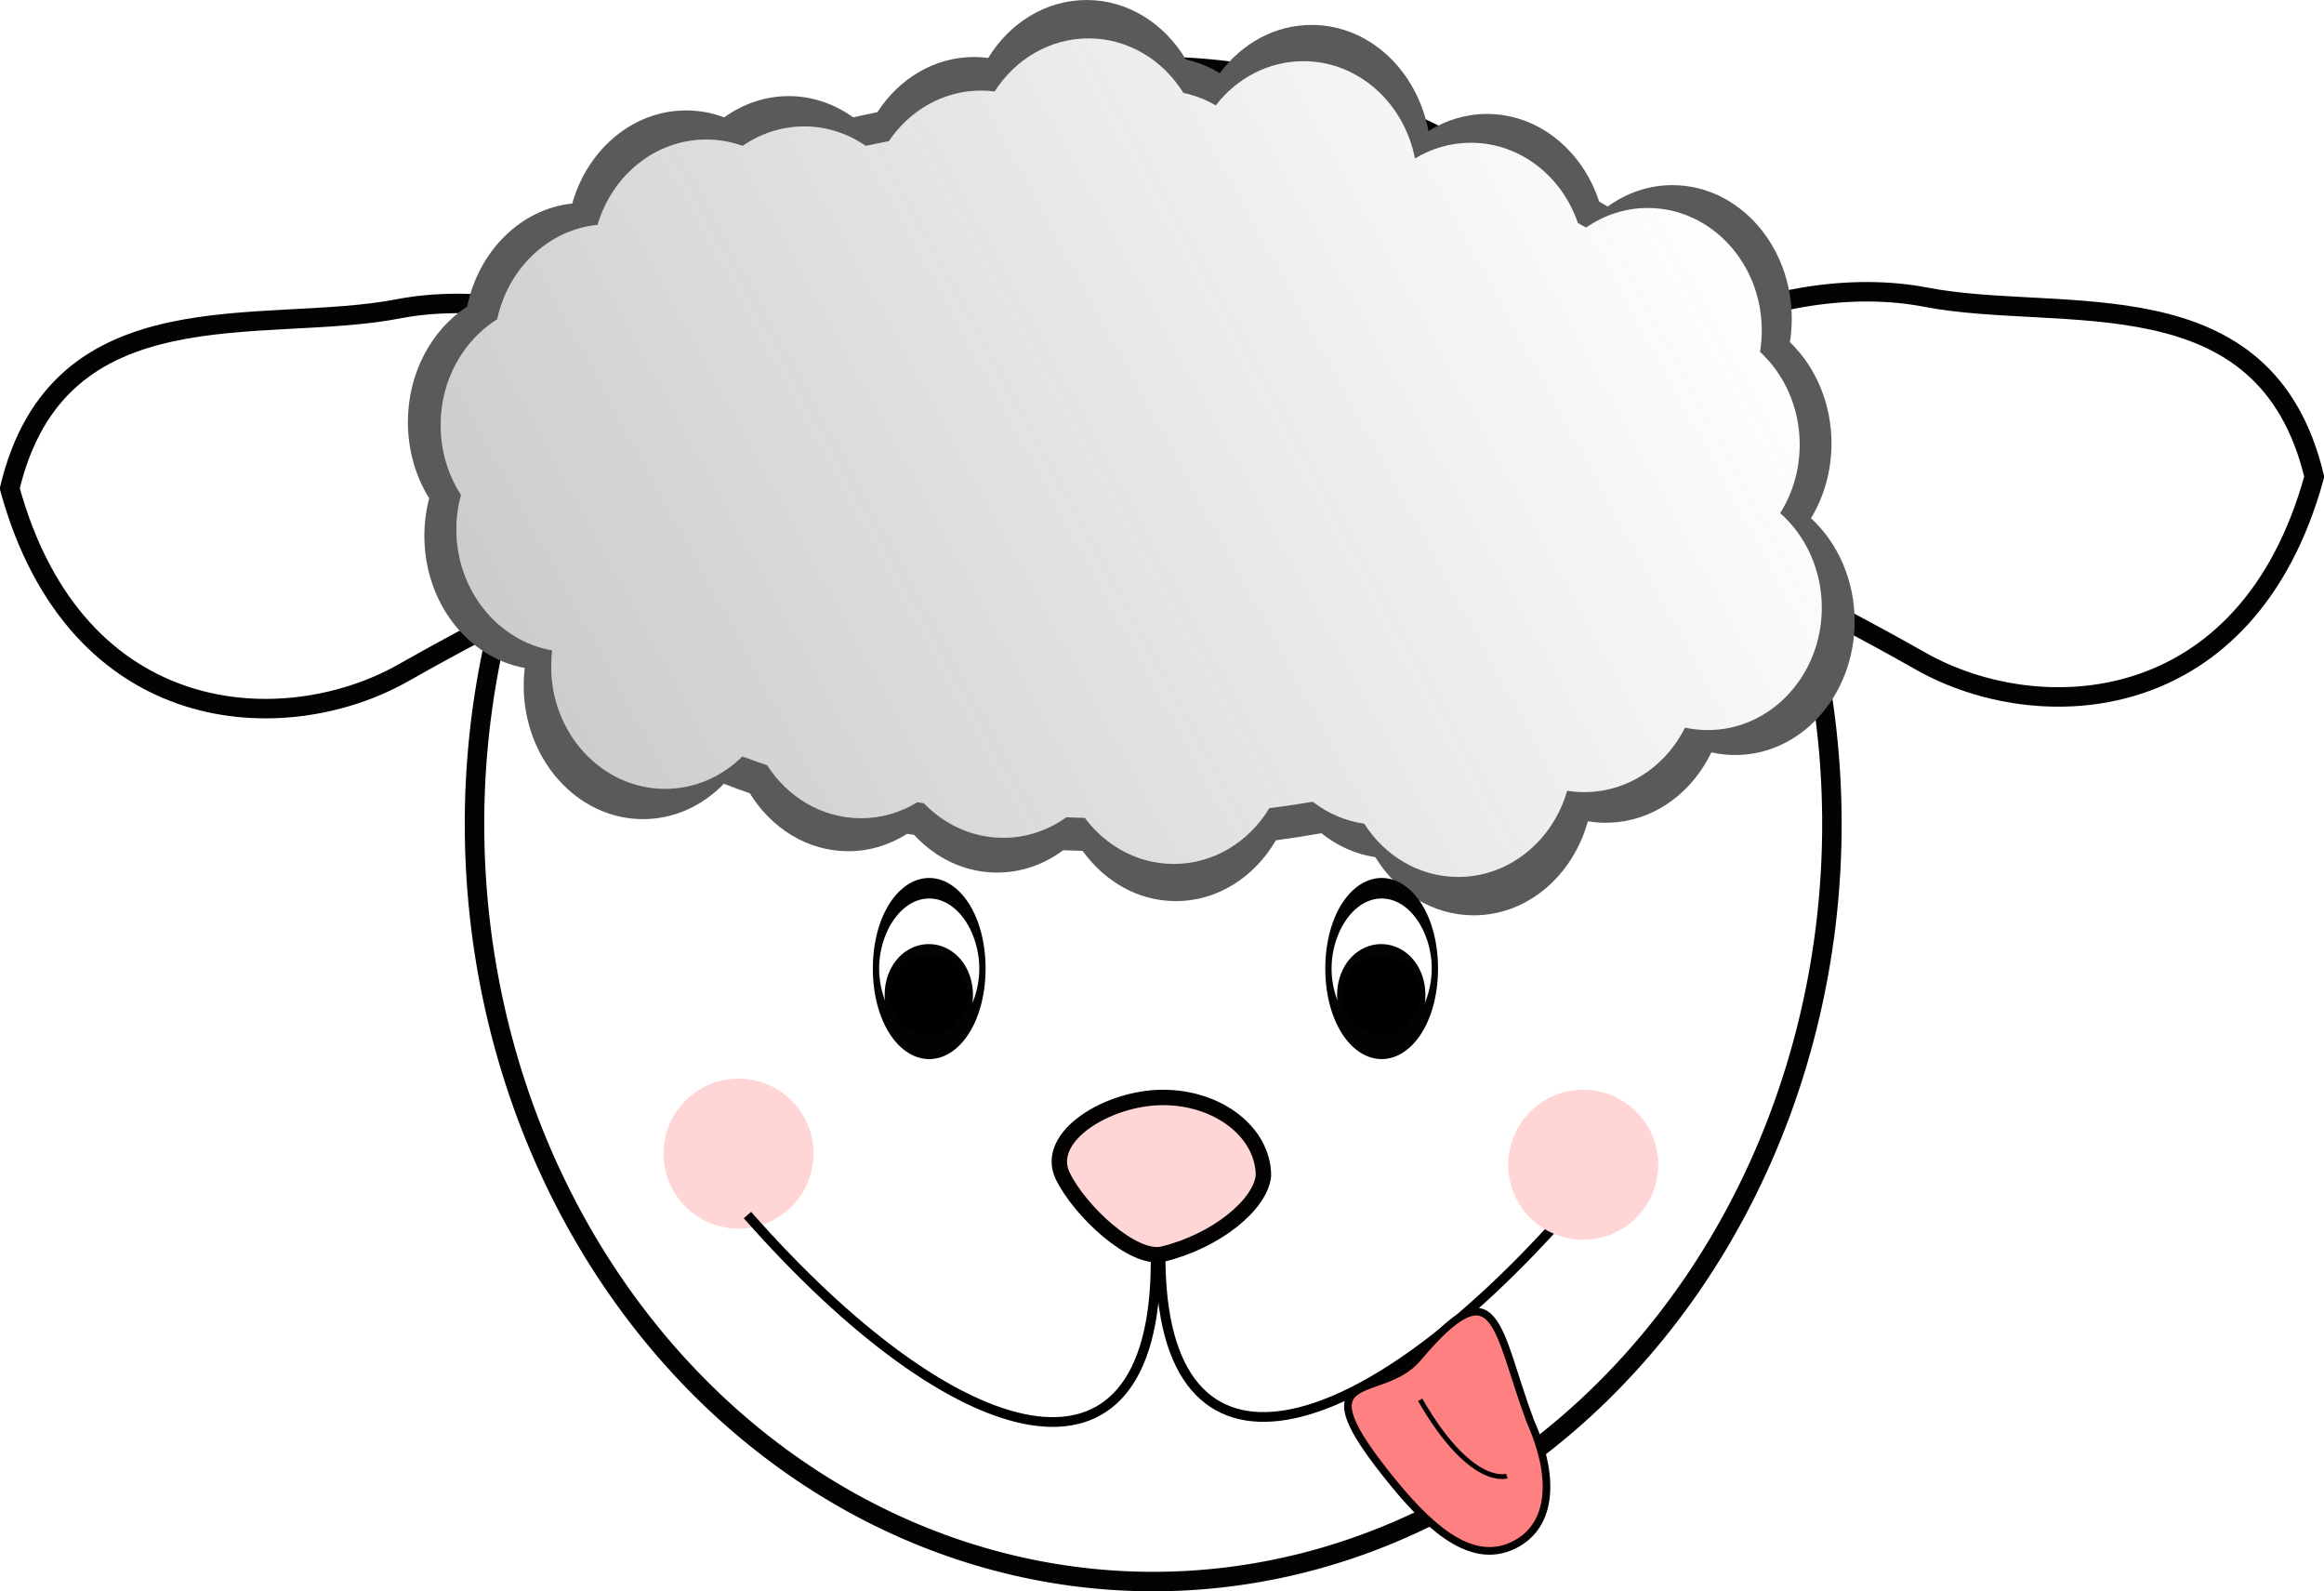 <?xml version="1.0" encoding="UTF-8"?>
<svg viewBox="0 0 477.337 326.757" xmlns="http://www.w3.org/2000/svg" xmlns:xlink="http://www.w3.org/1999/xlink">
 <defs>
  <filter id="b" x="-.51" y="-.51" width="2.019" height="2.019">
   <feGaussianBlur stdDeviation="3.862"/>
  </filter>
  <linearGradient id="a">
   <stop stop-color="#5a5a5a" offset="0"/>
   <stop stop-color="#5a5a5a" stop-opacity="0" offset="1"/>
  </linearGradient>
  <linearGradient id="d" x1="-663.01" x2="410.05" y1="700.96" y2="74.67" gradientUnits="userSpaceOnUse" xlink:href="#a"/>
  <linearGradient id="c" x1="138.39" x2="95.964" y1="133.12" y2="106.86" gradientTransform="matrix(1.442 0 0 -1.442 -60.903 1069.5)" gradientUnits="userSpaceOnUse" xlink:href="#a"/>
 </defs>
 <g transform="translate(-78.307 -280.11)">
  <path d="m454.57 449.3a139.4 155.56 0 1 1 -278.8 0 139.4 155.56 0 1 1 278.8 0z" fill="#fff" stroke="#050202" stroke-linecap="round" stroke-width="4"/>
  <path d="m80.307 380.4c13.713 49.931 56.723 51.515 80.812 37.881 92.241-52.21 70.711-10.942 70.711-36.871s-41.571-43.707-71.721-37.881c-27.916 5.395-69.781-5.109-79.802 36.871z" fill="#fff" stroke="#050202" stroke-linecap="round" stroke-width="4"/>
  <path d="m553.64 378c-13.713 49.931-56.723 51.515-80.812 37.881-92.241-52.21-70.711-10.942-70.711-36.871s41.571-43.707 71.721-37.881c27.916 5.395 69.781-5.109 79.802 36.871z" fill="#fff" stroke="#050202" stroke-linecap="round" stroke-width="4"/>
  <g transform="matrix(.673 0 0 .724 160.9 279.07)">
   <path d="m208.89 1.441c-12.465 0-23.464 6.495-30.031 16.438-1.346-0.165-2.707-0.273-4.094-0.281h-0.219c-12.129 0-22.879 6.164-29.5 15.656-2.482 0.47-4.938 0.952-7.375 1.469-5.621-3.766-12.323-5.988-19.5-6.031h-0.188c-7.247 0-14.011 2.233-19.688 6.031-3.587-1.257-7.447-1.945-11.438-1.969h-0.188c-16.266 1e-5 -30.078 11.08-34.75 26.406-15.752 1.53-28.594 13.515-32.062 29.219-10.769 6.529-18.017 18.64-18.094 32.531-0.045 8.111 2.354 15.654 6.5 21.844-0.942 3.329-1.449 6.827-1.469 10.469-0.105 18.928 13.193 34.746 30.625 37.656-0.199 1.567-0.304 3.159-0.312 4.781-0.116 20.91 16.113 37.974 36.219 38.094 9.595 0.057 18.332-3.756 24.875-10.031 2.602 0.93 5.252 1.849 7.938 2.719 6.53 9.854 17.441 16.332 29.812 16.406 6.614 0.04 12.822-1.76 18.188-4.938 0.703 0.114 1.418 0.202 2.125 0.312 6.508 6.563 15.351 10.629 25.125 10.688 7.53 0.045 14.543-2.302 20.375-6.344 1.972 0.073 3.951 0.143 5.938 0.188 6.632 8.621 16.815 14.182 28.25 14.25 12.858 0.077 24.179-6.816 30.719-17.25 4.7-0.593 9.335-1.246 13.906-2 4.749 3.556 10.356 5.945 16.438 6.781 6.523 9.901 17.437 16.426 29.844 16.5 16.435 0.098 30.416-11.153 35.031-26.688 1.756 0.282 3.545 0.427 5.375 0.438 0.628 0.004 1.254-0.033 1.875-0.062s1.231-0.064 1.844-0.125c12.364-1.233 22.965-8.916 28.594-19.781 2.291 0.485 4.668 0.736 7.094 0.75 20.106 0.12 36.509-16.746 36.625-37.656 0.066-11.868-5.129-22.504-13.312-29.5 3.91-5.997 6.207-13.215 6.25-21 0.064-11.56-4.868-21.941-12.688-28.938 0.355-2.086 0.55-4.217 0.562-6.406 0.116-20.91-16.113-38.005-36.219-38.125h-0.219c-7.272 0-14.03 2.241-19.719 6.062-0.873-0.471-1.736-0.944-2.625-1.406-5.086-14.42-18.37-24.75-34-24.844h-0.219c-6.502 0-12.589 1.768-17.875 4.875-3.43-17.106-17.962-30.021-35.438-30.125h-0.219c-11.268 0-21.348 5.32-28.031 13.688-3.187-1.81-6.669-3.121-10.344-3.875-6.492-10.116-17.528-16.8-30.094-16.875h-0.219z" fill="url(#c)"/>
   <path d="m209.5 12.328c-11.9 0-22.399 5.95-28.669 15.059-1.285-0.151-2.584-0.25-3.908-0.258h-0.209c-11.579 0-21.841 5.647-28.162 14.343-2.369 0.43-4.714 0.873-7.04 1.346-5.366-3.45-11.764-5.486-18.615-5.525h-0.179c-6.918 0-13.376 2.046-18.794 5.525-3.425-1.151-7.109-1.782-10.919-1.804h-0.179c-15.528 1e-5 -28.714 10.151-33.174 24.191-15.037 1.402-27.297 12.382-30.608 26.768-10.281 5.981-17.2 17.077-17.273 29.802-0.043 7.431 2.248 14.341 6.205 20.011-0.899 3.05-1.383 6.254-1.402 9.591-0.1 17.34 12.594 31.831 29.236 34.498-0.19 1.436-0.29 2.894-0.298 4.38-0.11 19.156 15.382 34.788 34.576 34.898 9.16 0.053 17.501-3.441 23.747-9.19 2.484 0.852 5.013 1.694 7.577 2.491 6.233 9.028 16.65 14.962 28.46 15.03 6.314 0.036 12.24-1.613 17.363-4.523 0.672 0.105 1.354 0.185 2.029 0.286 6.213 6.012 14.655 9.738 23.985 9.791 7.189 0.041 13.884-2.109 19.451-5.812 1.882 0.067 3.772 0.131 5.668 0.172 6.331 7.898 16.053 12.992 26.969 13.055 12.274 0.07 23.082-6.244 29.325-15.803 4.487-0.543 8.912-1.141 13.275-1.832 4.534 3.258 9.886 5.446 15.692 6.212 6.227 9.071 16.646 15.048 28.49 15.116 15.689 0.09 29.036-10.218 33.442-24.449 1.677 0.258 3.384 0.391 5.131 0.401 0.6 0.003 1.197-0.031 1.79-0.057s1.176-0.059 1.76-0.115c11.804-1.129 21.923-8.168 27.297-18.122 2.187 0.444 4.456 0.674 6.772 0.687 19.194 0.11 34.853-15.342 34.964-34.498 0.063-10.872-4.896-20.616-12.709-27.026 3.733-5.494 5.925-12.106 5.966-19.238 0.061-10.59-4.647-20.1-12.112-26.51 0.339-1.911 0.525-3.863 0.537-5.869 0.11-19.156-15.382-34.817-34.576-34.927h-0.209c-6.942 0-13.394 2.053-18.824 5.554-0.833-0.431-1.657-0.865-2.506-1.288-4.855-13.21-17.537-22.674-32.458-22.76h-0.209c-6.207 0-12.018 1.62-17.064 4.466-3.274-15.671-17.147-27.502-33.83-27.598h-0.209c-10.757 0-20.38 4.874-26.76 12.539-3.042-1.658-6.366-2.859-9.875-3.55-6.197-9.267-16.733-15.391-28.729-15.46h-0.209z" fill="#fff"/>
   <path d="m209.5 12.328c-11.9 0-22.399 5.95-28.669 15.059-1.285-0.151-2.584-0.25-3.908-0.258h-0.209c-11.579 0-21.841 5.647-28.162 14.343-2.369 0.43-4.714 0.873-7.04 1.346-5.366-3.45-11.764-5.486-18.615-5.525h-0.179c-6.918 0-13.376 2.046-18.794 5.525-3.425-1.151-7.109-1.782-10.919-1.804h-0.179c-15.528 1e-5 -28.714 10.151-33.174 24.191-15.037 1.402-27.297 12.382-30.608 26.768-10.281 5.981-17.2 17.077-17.273 29.802-0.043 7.431 2.248 14.341 6.205 20.011-0.899 3.05-1.383 6.254-1.402 9.591-0.1 17.34 12.594 31.831 29.236 34.498-0.19 1.436-0.29 2.894-0.298 4.38-0.11 19.156 15.382 34.788 34.576 34.898 9.16 0.053 17.501-3.441 23.747-9.19 2.484 0.852 5.013 1.694 7.577 2.491 6.233 9.028 16.65 14.962 28.46 15.03 6.314 0.036 12.24-1.613 17.363-4.523 0.672 0.105 1.354 0.185 2.029 0.286 6.213 6.012 14.655 9.738 23.985 9.791 7.189 0.041 13.884-2.109 19.451-5.812 1.882 0.067 3.772 0.131 5.668 0.172 6.331 7.898 16.053 12.992 26.969 13.055 12.274 0.07 23.082-6.244 29.325-15.803 4.487-0.543 8.912-1.141 13.275-1.832 4.534 3.258 9.886 5.446 15.692 6.212 6.227 9.071 16.646 15.048 28.49 15.116 15.689 0.09 29.036-10.218 33.442-24.449 1.677 0.258 3.384 0.391 5.131 0.401 0.6 0.003 1.197-0.031 1.79-0.057s1.176-0.059 1.76-0.115c11.804-1.129 21.923-8.168 27.297-18.122 2.187 0.444 4.456 0.674 6.772 0.687 19.194 0.11 34.853-15.342 34.964-34.498 0.063-10.872-4.896-20.616-12.709-27.026 3.733-5.494 5.925-12.106 5.966-19.238 0.061-10.59-4.647-20.1-12.112-26.51 0.339-1.911 0.525-3.863 0.537-5.869 0.11-19.156-15.382-34.817-34.576-34.927h-0.209c-6.942 0-13.394 2.053-18.824 5.554-0.833-0.431-1.657-0.865-2.506-1.288-4.855-13.21-17.537-22.674-32.458-22.76h-0.209c-6.207 0-12.018 1.62-17.064 4.466-3.274-15.671-17.147-27.502-33.83-27.598h-0.209c-10.757 0-20.38 4.874-26.76 12.539-3.042-1.658-6.366-2.859-9.875-3.55-6.197-9.267-16.733-15.391-28.729-15.46h-0.209z" fill="url(#d)"/>
  </g>
  <path d="m337.81 521.53c-0.59 5.923-9.666 13.4-20.621 16.075-6.125 1.496-17.181-8.922-20.621-16.075-3.845-7.997 9.238-16.075 20.621-16.075s20.621 7.202 20.621 16.075z" fill="#ffd5d5" stroke="#050202" stroke-linecap="round" stroke-width="3.164"/>
  <path transform="matrix(.323 0 0 1.053 164.59 -81.884)" d="m357.59 532.64a33.84 15.657 0 1 1 -67.68 0 33.84 15.657 0 1 1 67.68 0z" fill="none" stroke="#050202" stroke-linecap="round" stroke-width="4"/>
  <path transform="matrix(.253 0 0 .594 187.17 168.07)" d="m357.59 532.64a33.84 15.657 0 1 1 -67.68 0 33.84 15.657 0 1 1 67.68 0z" stroke="#050202" stroke-linecap="round" stroke-width="4"/>
  <path transform="matrix(.323 0 0 1.053 257.52 -81.884)" d="m357.59 532.64a33.84 15.657 0 1 1 -67.68 0 33.84 15.657 0 1 1 67.68 0z" fill="none" stroke="#050202" stroke-linecap="round" stroke-width="4"/>
  <path transform="matrix(.253 0 0 .594 280.1 168.07)" d="m357.59 532.64a33.84 15.657 0 1 1 -67.68 0 33.84 15.657 0 1 1 67.68 0z" stroke="#050202" stroke-linecap="round" stroke-width="4"/>
  <path transform="matrix(1.694 0 0 1.694 -17.271 -374.17)" d="m155.06 526.07a9.091 9.091 0 1 1 -18.183 0 9.091 9.091 0 1 1 18.183 0z" fill="#ffd5d5" filter="url(#b)"/>
  <path d="m315.67 539.2c-0.049 50.573-40.787 39.283-83.843-9.596" fill="none" stroke="#000" stroke-width="2"/>
  <path d="m316.68 538.16c0.049 50.573 40.787 39.283 83.843-9.596" fill="none" stroke="#000" stroke-width="2"/>
  <path transform="matrix(1.694 0 0 1.694 156.22 -371.89)" d="m155.06 526.07a9.091 9.091 0 1 1 -18.183 0 9.091 9.091 0 1 1 18.183 0z" fill="#ffd5d5" filter="url(#b)"/>
  <path d="m392.59 571.85c5.632 12.63 4.05 22.173-3.711 25.685s-15.669-2.26-24.408-12.96c-20.043-24.54-2.63-16.532 4.993-25.582 16.454-19.53 16.098-6.017 23.125 12.856z" fill="#ff8080" stroke="#050202" stroke-linecap="round" stroke-width="1.571"/>
  <path d="m370 567.54c10.48 18.183 17.804 15.657 17.804 15.657" fill="none" stroke="#000"/>
 </g>
</svg>
